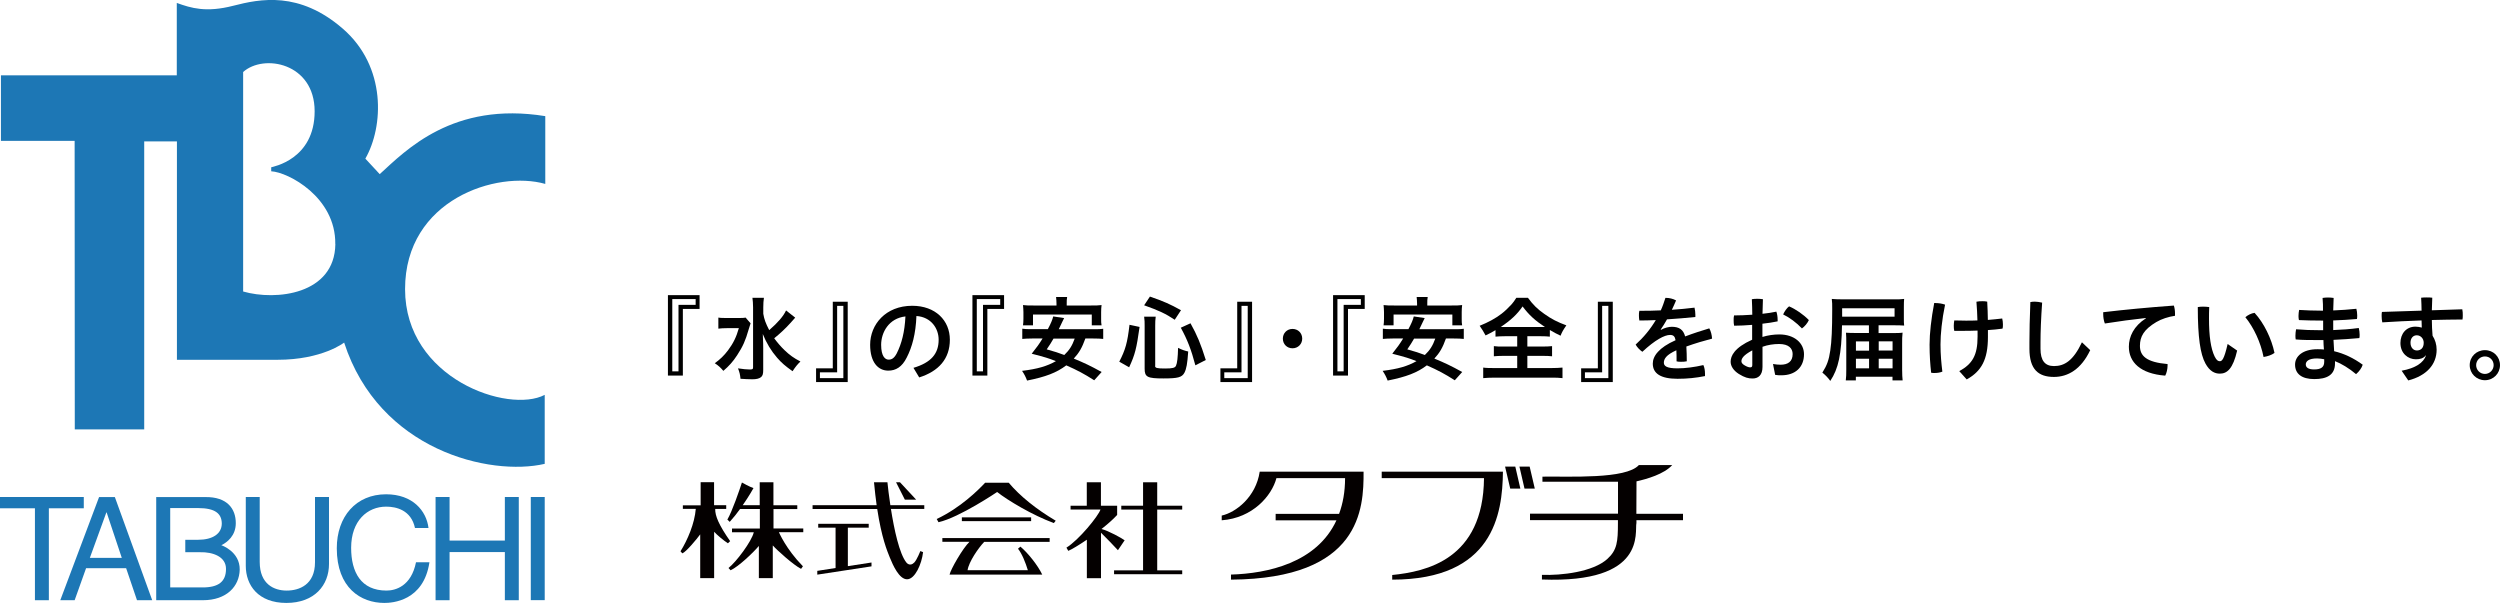 <?xml version="1.0" encoding="UTF-8"?>
<svg id="_レイヤー_2" data-name="レイヤー 2" xmlns="http://www.w3.org/2000/svg" viewBox="0 0 350 84.41">
  <defs>
    <style>
      .cls-1, .cls-2, .cls-3 {
        stroke-width: 0px;
      }

      .cls-2 {
        fill: #1d77b5;
      }

      .cls-3 {
        fill: #040000;
      }
    </style>
  </defs>
  <g id="_レイヤー_1-2" data-name="レイヤー 1">
    <g>
      <polygon class="cls-2" points="0 69.58 11.73 69.58 11.73 71.16 6.84 71.16 6.84 84.03 4.89 84.03 4.89 71.16 0 71.16 0 69.58"/>
      <path class="cls-2" d="m12.05,79.55l-1.6,4.48h-2.01l5.43-14.44h2.21l5.23,14.44h-2.13l-1.52-4.48h-5.61m5-1.45l-2.12-6.36h-.04l-2.31,6.36h4.48Z"/>
      <path class="cls-2" d="m46.06,69.58v9.38c0,2.96-2.02,5.45-5.97,5.45s-5.68-2.49-5.68-5.19v-9.64h1.95v9.09c0,3.14,2.03,4.01,3.78,4.01s3.96-.82,3.96-3.96v-9.14h1.95Z"/>
      <path class="cls-2" d="m58.1,73.93c-.54-2.54-2.65-3-4.04-3-2.62,0-4.9,1.97-4.9,5.77,0,3.4,1.37,5.98,4.95,5.98,1.26,0,3.46-.61,4.13-3.96h1.88c-.81,5.45-5.23,5.69-6.31,5.69-3.28,0-6.66-2.09-6.66-7.65,0-4.45,2.7-7.56,6.9-7.56,3.72,0,5.65,2.31,5.94,4.72h-1.89Z"/>
      <polygon class="cls-2" points="70.68 69.58 72.63 69.58 72.63 84.03 70.68 84.03 70.68 77.29 62.94 77.29 62.94 84.03 60.98 84.03 60.98 69.58 62.94 69.58 62.94 75.68 70.68 75.68 70.68 69.58"/>
      <rect class="cls-2" x="74.31" y="69.58" width="1.95" height="14.44"/>
      <path class="cls-2" d="m30.98,76.33c.82-.39,2.04-1.33,2.03-3.1,0-1.97-1.17-3.69-4.29-3.64h-6.85v14.44h6.53c3.35,0,5.1-1.95,5.16-4.27.04-2.56-2.57-3.43-2.57-3.43m-2.66,5.91h-4.5v-11.11h3.91c2.39,0,3.29.78,3.31,2.15,0,1.44-1.26,2.29-3.33,2.29h-1.78s0,1.74,0,1.74h2.05c1.84-.05,3.66.64,3.65,2.34,0,1.77-1.04,2.6-3.31,2.59Z"/>
      <path class="cls-2" d="m10.44,19.72H.13v-9.17h24.62V.41c2.01.73,4.11,1.37,7.89.4s9.25-2.09,15.37,3.22c6.11,5.31,5.71,13.68,3.14,18.18l2.01,2.17c3.63-3.3,10.22-10.22,23.18-8.12v9.49c-6.76-1.93-19.63,2.17-19.63,14.73s14.49,17.46,19.55,14.8v9.66c-7.65,1.77-23.18-1.86-28.08-16.98,0,0-3.05,2.41-9.33,2.41h-14.08v-30.57h-4.58v40.32h-9.72l-.02-40.4m36.49,14.44c.08-6.56-6.6-10.06-8.97-10.18v-.56c.21-.08,6.08-1.08,6.08-7.84s-7.12-8.09-10.01-5.5v30.73c4.58,1.32,12.82.43,12.91-6.64Z"/>
    </g>
    <g>
      <path class="cls-1" d="m97.94,43.25h-2.34v9.33h-2.09v-11.26h4.43v1.93Zm-3.82-1.38v10.12h.87v-9.31h2.4v-.81h-3.27Z"/>
      <path class="cls-1" d="m105.08,45.27c-.1.28-.1.29-.27.86-.44,1.54-.8,2.36-1.61,3.6-.59.91-1.16,1.53-1.93,2.19-.42-.49-.66-.71-1.2-1.07.74-.53,1.29-1.06,1.85-1.8.75-1,1.17-1.88,1.52-3.11h-1.6c-.51,0-.97.03-1.27.07v-1.55c.33.06.67.06,1.35.06h1.33c.58,0,.88,0,1.13-.06l.7.8Zm6.25-.8s-.23.26-.67.75c-.71.79-1.39,1.42-2.27,2.14.43.59.92,1.16,1.45,1.67.71.68,1.29,1.1,2.22,1.58-.44.43-.67.71-1.1,1.36-1.04-.74-1.53-1.16-2.16-1.88-.85-.98-1.5-2.06-2.01-3.33.06,1.27.06,1.55.06,1.98v3.03c0,.57-.07.83-.31,1.03-.25.2-.62.3-1.22.3-.48,0-1.16-.04-1.65-.07-.06-.59-.12-.88-.35-1.46.67.1,1.23.16,1.65.16.39,0,.46-.06.46-.32v-8.39c0-.53-.04-.96-.09-1.33h1.61c-.06.42-.09.8-.09,1.33v.91c.14.8.32,1.29.83,2.29,1.22-1.06,2-1.97,2.36-2.76l1.29,1.02Z"/>
      <path class="cls-1" d="m114.24,51.57h2.35v-9.33h2.09v11.25h-4.43v-1.92h0Zm3.83,1.37v-10.12h-.87v9.31h-2.41v.81s3.28,0,3.28,0Z"/>
      <path class="cls-1" d="m127.88,51.5c2.48-.74,3.53-1.98,3.53-3.94,0-1.56-1.03-3.17-3.11-3.32-.09,2.49-.61,4.37-1.36,5.82-.66,1.33-1.54,1.83-2.58,1.83-1.42,0-2.54-1.16-2.54-3.62,0-2.84,2.17-5.46,5.89-5.46,3.26,0,5.27,2.06,5.27,4.75s-1.58,4.42-4.29,5.28l-.81-1.35Zm-1.12-7.2c-2.32.26-3.4,2.23-3.4,3.98,0,1.62.57,2.07,1.04,2.07.42,0,.77-.17,1.14-.87.68-1.34,1.12-3,1.22-5.18Z"/>
      <path class="cls-1" d="m140.58,43.25h-2.35v9.33h-2.09v-11.26h4.43v1.93h0Zm-3.83-1.38v10.12h.87v-9.31h2.41v-.81h-3.28Z"/>
      <path class="cls-1" d="m151.95,47.39c-.46,1.29-.87,2-1.62,2.81,1.49.62,2.27.98,3.9,1.88l-1.04,1.16c-1.42-.91-2.37-1.41-3.91-2.09-1.36,1.03-2.88,1.61-5.49,2.13-.19-.51-.38-.88-.7-1.36,2.15-.26,3.49-.65,4.74-1.36-1.16-.45-1.4-.52-3.39-1.04.74-.93,1.04-1.35,1.52-2.13h-1.45c-.62,0-1.01.03-1.39.06v-1.43c.36.06.66.06,1.39.06h2.19c.43-.81.64-1.31.75-1.78l1.53.23q-.13.26-.26.53t-.49,1.03h4.82c.74,0,1.04,0,1.4-.06v1.42c-.39-.04-.78-.06-1.4-.06h-1.08Zm-4.04-4.84c0-.39-.03-.67-.06-.97h1.55c-.06.27-.06.57-.06.97v.22h3.43c.62,0,1.03,0,1.45-.06-.04.32-.06.62-.06.98v.93c0,.36,0,.65.06.93h-1.37v-1.52h-8.23v1.52h-1.4c.04-.29.06-.55.06-.93v-.93c0-.31-.03-.65-.06-.98.43.06.83.06,1.45.06h3.24s0-.22,0-.22Zm-.41,4.84c-.35.62-.51.85-.96,1.52,1.26.36,1.55.45,2.46.79.71-.68,1.1-1.29,1.46-2.3,0,0-2.96,0-2.96,0Z"/>
      <path class="cls-1" d="m156.7,50.63c.85-1.64,1.14-2.63,1.43-5.16l1.41.3c-.43,3.06-.64,3.87-1.46,5.65l-1.39-.79Zm5.01.58c0,.31.25.38,1.41.38,1.03,0,1.39-.09,1.52-.39.17-.35.26-1.17.29-2.5.55.27.9.39,1.42.51-.12,1.72-.25,2.43-.53,2.97-.35.65-.91.8-2.94.8-2.24,0-2.63-.19-2.63-1.36v-6c0-.48,0-.79-.07-1.29h1.62c-.06.42-.07.79-.07,1.26v5.62h-.02Zm2.76-6.44c-1.26-.84-2.2-1.29-4.29-2.03l.81-1.22c1.89.65,2.85,1.07,4.35,1.91l-.88,1.34Zm2.88,6.37c-.58-2.2-1.12-3.59-2.04-5.26l1.36-.62c.93,1.67,1.42,2.85,2.14,5.14l-1.45.74Z"/>
      <path class="cls-1" d="m170.86,51.57h2.35v-9.33h2.08v11.25h-4.43v-1.92Zm3.82,1.37v-10.12h-.87v9.31h-2.41v.81s3.28,0,3.28,0Z"/>
      <path class="cls-1" d="m182.31,47.41c0,.75-.58,1.35-1.36,1.35s-1.35-.59-1.35-1.35.57-1.36,1.35-1.36,1.36.58,1.36,1.36Z"/>
      <path class="cls-1" d="m191.07,43.25h-2.35v9.33h-2.09v-11.26h4.43v1.93h0Zm-3.83-1.38v10.12h.87v-9.31h2.41v-.81h-3.28Z"/>
      <path class="cls-1" d="m202.43,47.39c-.46,1.29-.87,2-1.62,2.81,1.49.62,2.27.98,3.9,1.88l-1.04,1.16c-1.42-.91-2.37-1.41-3.91-2.09-1.36,1.03-2.88,1.61-5.49,2.13-.19-.51-.38-.88-.7-1.36,2.15-.26,3.49-.65,4.74-1.36-1.16-.45-1.4-.52-3.39-1.04.74-.93,1.04-1.35,1.52-2.13h-1.45c-.62,0-1.01.03-1.39.06v-1.43c.36.06.66.06,1.39.06h2.19c.43-.81.64-1.31.75-1.78l1.53.23q-.13.26-.26.53t-.49,1.03h4.82c.74,0,1.04,0,1.4-.06v1.42c-.39-.04-.78-.06-1.4-.06h-1.08Zm-4.04-4.84c0-.39-.03-.67-.06-.97h1.55c-.06.27-.06.57-.06.97v.22h3.43c.62,0,1.03,0,1.45-.06-.04.32-.06.62-.06.98v.93c0,.36,0,.65.06.93h-1.37v-1.52h-8.23v1.52h-1.4c.04-.29.06-.55.06-.93v-.93c0-.31-.03-.65-.06-.98.43.06.83.06,1.45.06h3.24s0-.22,0-.22Zm-.41,4.84c-.35.62-.51.85-.96,1.52,1.26.36,1.55.45,2.46.79.71-.68,1.1-1.29,1.46-2.3,0,0-2.96,0-2.96,0Z"/>
      <path class="cls-1" d="m210.76,47.07c-.62,0-1.04.03-1.39.06v-.91c-.61.35-.84.48-1.39.74q-.38-.72-.83-1.35c1.2-.48,2.23-1.04,3.06-1.68.43-.32,1.01-.88,1.41-1.32.26-.3.39-.48.67-.92h1.62c.71.97,1.33,1.58,2.27,2.24,1.04.75,1.89,1.17,3.11,1.62-.45.66-.61.93-.81,1.45-.57-.27-.93-.46-1.5-.8v.93c-.36-.04-.77-.06-1.35-.06h-1.8v1.45h2.07c.65,0,1.06-.03,1.39-.06v1.42c-.35-.04-.78-.06-1.4-.06h-2.06v1.71h3.3c.68,0,1.23-.03,1.62-.07v1.48c-.42-.06-.96-.07-1.59-.07h-7.92c-.65,0-1.16.03-1.59.07v-1.48c.36.06.91.07,1.62.07h3.14v-1.71h-1.87c-.62,0-1.04.03-1.4.06v-1.42c.39.06.78.06,1.4.06h1.87v-1.45h-1.65Zm4.94-1.29c.26,0,.35,0,.59,0-1.4-.92-2.22-1.67-3.13-2.88-.74,1.09-1.65,1.94-3.06,2.88.25,0,.36,0,.55,0h5.05Z"/>
      <path class="cls-1" d="m221.35,51.57h2.35v-9.33h2.09v11.25h-4.43v-1.92h0Zm3.82,1.37v-10.12h-.87v9.31h-2.41v.81s3.28,0,3.28,0Z"/>
      <path class="cls-1" d="m232.53,46.18c.51-.29,1.1-.43,1.52-.43,1.06,0,1.62.42,1.87,1.35,1.13-.43,2.32-.81,3.38-1.13.23.4.36.94.39,1.44-1.06.27-2.37.66-3.6,1.1.04.65.06,1.32.06,2.07-.26.06-.52.07-.79.07-.22,0-.44,0-.64-.06,0-.61,0-1.09-.03-1.55-1.45.65-1.75,1.23-1.75,1.74,0,.48.43.79,1.91.79,1.11,0,2.42-.18,3.62-.46.16.33.23.78.23,1.22,0,.1,0,.22,0,.32-1.23.25-2.48.38-3.85.38-2.37,0-3.46-.75-3.46-2.13,0-1.03.83-2.23,3.19-3.27-.09-.53-.3-.74-.77-.74-.78,0-2.11.71-3.88,2.36-.36-.25-.72-.61-.94-1.01,1.11-1,2.07-2.16,2.82-3.43-.8.04-1.56.06-2.3.06-.04-.22-.06-.45-.06-.68s0-.48.06-.68c.97,0,1.98,0,3-.06.26-.55.46-1.16.65-1.75h.07c.45,0,1,.12,1.42.36-.18.44-.39.88-.59,1.31,1.06-.07,2.13-.17,3.17-.3.07.3.12.64.12.98,0,.1,0,.22,0,.33-1.29.13-2.64.25-3.97.33-.3.52-.58,1.01-.88,1.42l.02.03Z"/>
      <path class="cls-1" d="m246.75,47.17c.74-.23,1.58-.35,2.35-.35,2.14,0,3.46,1.23,3.46,2.77,0,1.81-1.2,2.95-3.16,2.95-.27,0-.61,0-.88-.06l-.3-1.52c.43.07.74.1,1.06.1,1.04,0,1.69-.45,1.69-1.49,0-.78-.53-1.41-1.9-1.41-.79,0-1.62.13-2.32.39v2.82c0,1.17-.61,1.62-1.39,1.62-.59,0-1.09-.12-1.93-.64-.75-.48-1.14-1.1-1.14-1.71,0-.8.51-1.96,3.01-3.08v-2.08c-.87.07-1.75.12-2.52.12-.06-.23-.07-.49-.07-.77,0-.23,0-.46.06-.67.79,0,1.67-.04,2.55-.1,0-.72-.03-1.45-.06-2.17.2-.04.48-.06.77-.06s.57.03.78.06c-.03.67-.04,1.36-.06,2.04.71-.07,1.37-.18,1.94-.3.12.32.18.75.18,1.16v.2c-.62.13-1.36.25-2.13.33v1.83Zm-1.43,1.88c-1.29.7-1.52,1.16-1.52,1.53,0,.2.13.39.48.59s.57.26.74.26c.2,0,.3-.07.3-.33v-2.04h0Zm7.92-4.24c-.19.43-.58.9-.97,1.17-.75-.8-1.75-1.54-2.63-1.96.2-.44.52-.9.83-1.13.91.38,2.01,1.14,2.76,1.91Z"/>
      <path class="cls-1" d="m261.67,45.55h-3.79c-.07,4.04-.49,6.05-1.64,7.78-.33-.46-.7-.84-1.11-1.16.65-1.03.92-1.78,1.11-3.1.19-1.27.27-2.98.27-5.79,0-.64,0-1-.06-1.43.42.04.91.06,1.65.06h7.02c.62,0,1.04,0,1.46-.06-.03.32-.04.55-.04,1.14v1.49c0,.48,0,.85.04,1.1-.42-.03-.85-.04-1.39-.04h-2.19v1.09h1.84c.66,0,1.16,0,1.52-.06-.06.52-.06.96-.06,1.48v3.73c0,.68.03,1.09.07,1.48h-1.42v-.52h-5.13v.52h-1.41c.06-.4.07-.92.07-1.56v-3.72c0-.42,0-1.01-.04-1.4.44.03.8.04,1.46.04h1.75v-1.08h.03Zm3.57-1.22v-1.17h-7.34v1.17h7.34Zm-5.41,3.47v1.29h1.84v-1.29h-1.84Zm0,2.42v1.35h1.84v-1.35h-1.84Zm5.13-1.14v-1.29h-1.94v1.29h1.94Zm0,2.49v-1.35h-1.94v1.35h1.94Z"/>
      <path class="cls-1" d="m270.98,42.43c.44,0,.91.07,1.33.22-.44,2.11-.64,4.13-.64,5.57s.12,2.65.26,3.81c-.31.13-.71.19-1.09.19-.17,0-.32,0-.48-.04-.13-1.16-.22-2.39-.22-3.94s.23-3.62.65-5.82c.07,0,.13,0,.19,0Zm5.89,3.85c-.71.03-1.42.04-2.13.04-.39,0-.77,0-1.14,0-.06-.22-.07-.46-.07-.72s.03-.49.07-.74c.53,0,1.06.03,1.61.03s1.09,0,1.63-.03c-.03-.88-.06-1.74-.14-2.62.29-.06.55-.07.83-.07.22,0,.44,0,.68.06.06.88.07,1.69.09,2.56.68-.06,1.37-.12,2.01-.2.06.25.1.53.1.83,0,.2,0,.42-.06.59-.66.09-1.35.16-2.04.2v.97c0,3.17-.91,4.79-2.97,5.94l-1.04-1.16c1.84-1.01,2.56-2.23,2.56-4.82v-.85Z"/>
      <path class="cls-1" d="m284.12,47.94c0-1.56.04-3.36.13-5.65.2-.04.42-.06.62-.06.33,0,.67.06,1.03.14-.16,2.22-.23,4.11-.23,5.62v.83c0,1.64.61,2.43,1.89,2.43,1.44,0,2.68-.72,3.91-3.33l1.16,1.1c-1.27,2.68-3.11,3.75-5.08,3.75-2.19,0-3.43-1.07-3.43-3.94v-.91h0Z"/>
      <path class="cls-1" d="m300.42,44.52c-1.75.19-3.81.46-5.74.77-.16-.4-.23-.88-.23-1.32,0-.09,0-.18,0-.26,3.04-.36,6.41-.68,9.89-.93.1.3.16.7.16,1.07,0,.13,0,.25,0,.36-.91.13-1.9.45-2.62.88-1.75,1.04-2.29,2.04-2.29,3.33,0,1.42.92,2.29,3.87,2.55,0,.06,0,.14,0,.2,0,.49-.14,1.09-.33,1.42-3.49-.27-5.09-1.89-5.09-4.05,0-1.41.68-2.88,2.39-3.98l-.02-.05Z"/>
      <path class="cls-1" d="m313.2,49.08c-.58,2.54-1.4,3.23-2.42,3.23-.71,0-1.42-.32-2.03-1.44-.7-1.3-1.06-3.6-1.06-7.88.22-.04.49-.06.75-.06.3,0,.59.03.85.06-.03.61-.03,1.16-.03,1.61,0,2.48.25,4.2.8,5.33.27.53.48.64.71.64.29,0,.59-.18,1.1-2.41l1.33.92Zm2.45-5.27c1.29,1.4,2.36,3.58,2.78,5.6-.39.29-.97.48-1.53.57-.4-2.02-1.36-4.11-2.55-5.57.34-.3.83-.55,1.29-.61Z"/>
      <path class="cls-1" d="m325.22,43.49c0-.58,0-1.17-.06-1.78.25-.04.52-.06.78-.06s.53.03.77.06c-.03.58-.04,1.16-.06,1.75,1.11-.04,2.17-.12,3.24-.23.07.26.12.59.12.92,0,.18,0,.36-.04.51-1.09.09-2.19.17-3.32.2,0,.32,0,.9,0,1.35,1.19-.04,2.37-.13,3.58-.29.07.27.12.62.12.93,0,.18,0,.35-.04.48-1.22.12-2.43.19-3.62.25.03.53.06,1.06.09,1.59,1.4.33,2.74.97,4,1.89-.14.46-.51.96-.93,1.32-.98-.83-2.07-1.48-2.95-1.82v.31c0,1.65-1.16,2.2-2.9,2.2s-2.69-.72-2.69-2.03c0-1.14,1.04-2.15,3.13-2.15.31,0,.61,0,.91.04-.04-.44-.06-.88-.07-1.32h-.33c-1.52,0-2.62,0-3.55-.09-.03-.16-.04-.33-.04-.52,0-.31.04-.62.09-.9,1.11.09,2.1.13,3.46.13h.33c0-.45,0-.9,0-1.35h-.23c-1.16,0-2.22-.03-3.16-.07-.04-.17-.06-.36-.06-.57,0-.3.04-.61.09-.85.98.06,2.03.1,3.08.1h.26Zm.19,6.81c-.31-.07-.7-.12-1.03-.12-1.16,0-1.57.4-1.57.84s.38.7,1.17.7c.92,0,1.41-.29,1.41-1.06v-.36h0Z"/>
      <path class="cls-1" d="m339.62,49.75c-.35.42-.8.55-1.4.55-1.1,0-2.16-.83-2.16-2.28,0-1.29.8-2.29,2.11-2.29.31,0,.59.06.88.13,0-.35-.03-.74-.03-1-1.85.06-3.69.16-5.5.27-.06-.29-.09-.59-.09-.91,0-.19,0-.38.04-.55,1.83-.06,3.68-.13,5.55-.18,0-.61-.03-1.2-.06-1.81.25-.03.51-.04.78-.04s.53,0,.78.04c-.03.58-.04,1.17-.06,1.76,1.43-.06,2.87-.09,4.26-.14.06.26.07.55.07.81,0,.22,0,.43-.04.62-1.41,0-2.85.04-4.29.07,0,.74.04,1.46.1,2.2.36.55.57,1.24.57,1.96,0,2.06-1.41,3.64-3.97,4.3l-.93-1.36c1.96-.36,3.06-1.11,3.42-2.15h-.04Zm-1.3-.68c.67,0,1-.42,1-1.09,0-.58-.43-1.04-.97-1.04s-.88.43-.88,1.04c0,.7.43,1.08.85,1.08Z"/>
      <path class="cls-1" d="m350,51.12c0,1.17-.93,2.11-2.11,2.11s-2.13-.93-2.13-2.11.94-2.1,2.13-2.1,2.11.92,2.11,2.1Zm-3.34,0c0,.67.53,1.23,1.23,1.23.66,0,1.22-.55,1.22-1.23s-.53-1.22-1.22-1.22c-.67,0-1.23.54-1.23,1.22Z"/>
    </g>
    <g>
      <path class="cls-3" d="m100.14,71.25h1.53v-.52h-1.7v-3.22h-1.88v3.24h-2.49v.49h1.81c-.16,2.04-1.16,4.38-2.14,5.94l.26.29c.55-.22,2.05-2.04,2.5-2.66v6.13h1.95v-6.49c.33.38,1.33,1.23,1.93,1.61l.31-.3c-1.55-2.22-2.12-3.52-2.09-4.52"/>
      <path class="cls-3" d="m108.28,71.27h3.34v-.53h-3.34v-3.22h-1.92v3.21h-2.38c.93-1.33,1.51-2.4,1.51-2.4-.48-.13-1.62-.78-1.62-.78-.32.99-1.38,4.09-2.04,5.19l.33.32c.53-.58,1.02-1.2,1.45-1.8h2.77v2.73h-3.9v.53h3.05c-.29,1.27-2.47,4.17-3.54,5l.29.32c1.14-.52,3.23-2.53,3.96-3.41v4.51h1.95v-4.58c.57.65,2.89,2.74,3.96,3.28l.26-.36c-2.38-2.42-3.36-4.77-3.36-4.77h3.41v-.53h-4.17v-2.71"/>
      <polyline class="cls-3" points="118.7 73.87 121.62 73.87 121.62 73.33 114.55 73.33 114.55 73.87 116.98 73.87 116.98 79.52 114.42 79.92 114.42 80.45 122.01 79.29 122.01 78.75 118.7 79.26 118.7 73.87"/>
      <path class="cls-3" d="m124.24,67.52h-1.88c.11,1.2.24,2.25.37,3.21h-8.97v.53h9.05c.61,4.01,1.39,5.87,1.75,6.76.46,1.14,1.33,3.08,2.43,3.08s2.05-2.12,2.24-3.8l-.38-.15s-.48,1.21-.84,1.59c-.63.66-1.11.02-1.11.02-.99-1.22-1.72-4.64-2.17-7.51h4.67v-.52h-4.75c-.2-1.33-.34-2.5-.41-3.22"/>
      <polyline class="cls-3" points="128.26 69.95 126 67.52 125.45 67.52 126.68 69.95 128.26 69.95"/>
      <path class="cls-3" d="m141.21,67.58h-3.29c-.99,1.06-3.47,3.52-6.78,5.08l.25.45c2.93-.66,8.21-4.23,8.21-4.23,1.47,1.16,4.9,3.23,7.94,4.35l.26-.33c-2.73-1.62-5-3.44-6.58-5.32"/>
      <rect class="cls-3" x="134.66" y="72.43" width="9.7" height=".53"/>
      <path class="cls-3" d="m131.93,75.85h3.8c-.95.9-2.65,3.89-2.79,4.59h12.97c-.61-1.29-2.01-3.04-3.05-3.91l-.34.29c.57.71,1.06,1.96,1.38,3.01h-8.44c.17-1.17,1.51-3.11,2.33-3.97h9.16v-.53h-15.02v.53"/>
      <path class="cls-3" d="m156.51,77.03l.94-1.39c-.35-.27-2.25-1.33-3.24-1.58.86-.68,1.65-1.37,2.19-1.97v-1.29h-2.27v-3.28h-1.98v3.28h-2.27v.53h4.19c-.29.91-3.04,4.28-4.77,5.34l.26.45c.48-.2,1.48-.8,2.6-1.56v5.39h1.98v-6.37c.67.66,1.94,1.97,2.38,2.46"/>
      <polyline class="cls-3" points="162.01 67.52 160.03 67.52 160.03 70.8 156.98 70.8 156.98 71.34 160.03 71.34 160.03 79.85 155.97 79.85 155.97 80.39 165.51 80.39 165.51 79.85 162.01 79.85 162.01 71.34 165.51 71.34 165.51 70.8 162.01 70.8 162.01 67.52"/>
      <path class="cls-3" d="m176.36,66.03c-.53,3.57-3.36,5.72-5.32,6.15v.66c4.35-.32,7.01-3.44,7.66-5.9h9.61c0,1.92-.31,3.57-.84,5h-8.88v.91h8.51c-2.75,5.96-9.66,7.44-14.76,7.59v.71c18.17-.13,18.59-9.93,18.56-15.12h-14.55"/>
      <path class="cls-3" d="m193.44,66.94h14.32c-.1,11.42-8.14,13.08-12.85,13.56v.65c14.14,0,15.44-9.15,15.5-15.12h-16.97v.91"/>
      <polyline class="cls-3" points="210.71 65.32 211.43 68.4 212.85 68.4 212.14 65.32 210.71 65.32"/>
      <polyline class="cls-3" points="214.15 65.32 212.72 65.32 213.43 68.4 214.87 68.4 214.15 65.32"/>
      <path class="cls-3" d="m235.61,71.93h-6.52c0-1.72.02-4.54.02-4.54,1.46-.33,3.86-1.01,5-2.28h-4.67c-1.82,2.01-9.71,1.56-13.5,1.62v.71h10.58v4.47h-12.32v.91h12.31v.39c0,2.63-.11,3.8-1.48,5.04-2.01,1.83-6.46,2.33-9.16,2.23v.65c14.73.56,12.95-6.68,13.23-7.91,0,.02,0-.14,0-.39h6.52v-.9"/>
    </g>
  </g>
</svg>